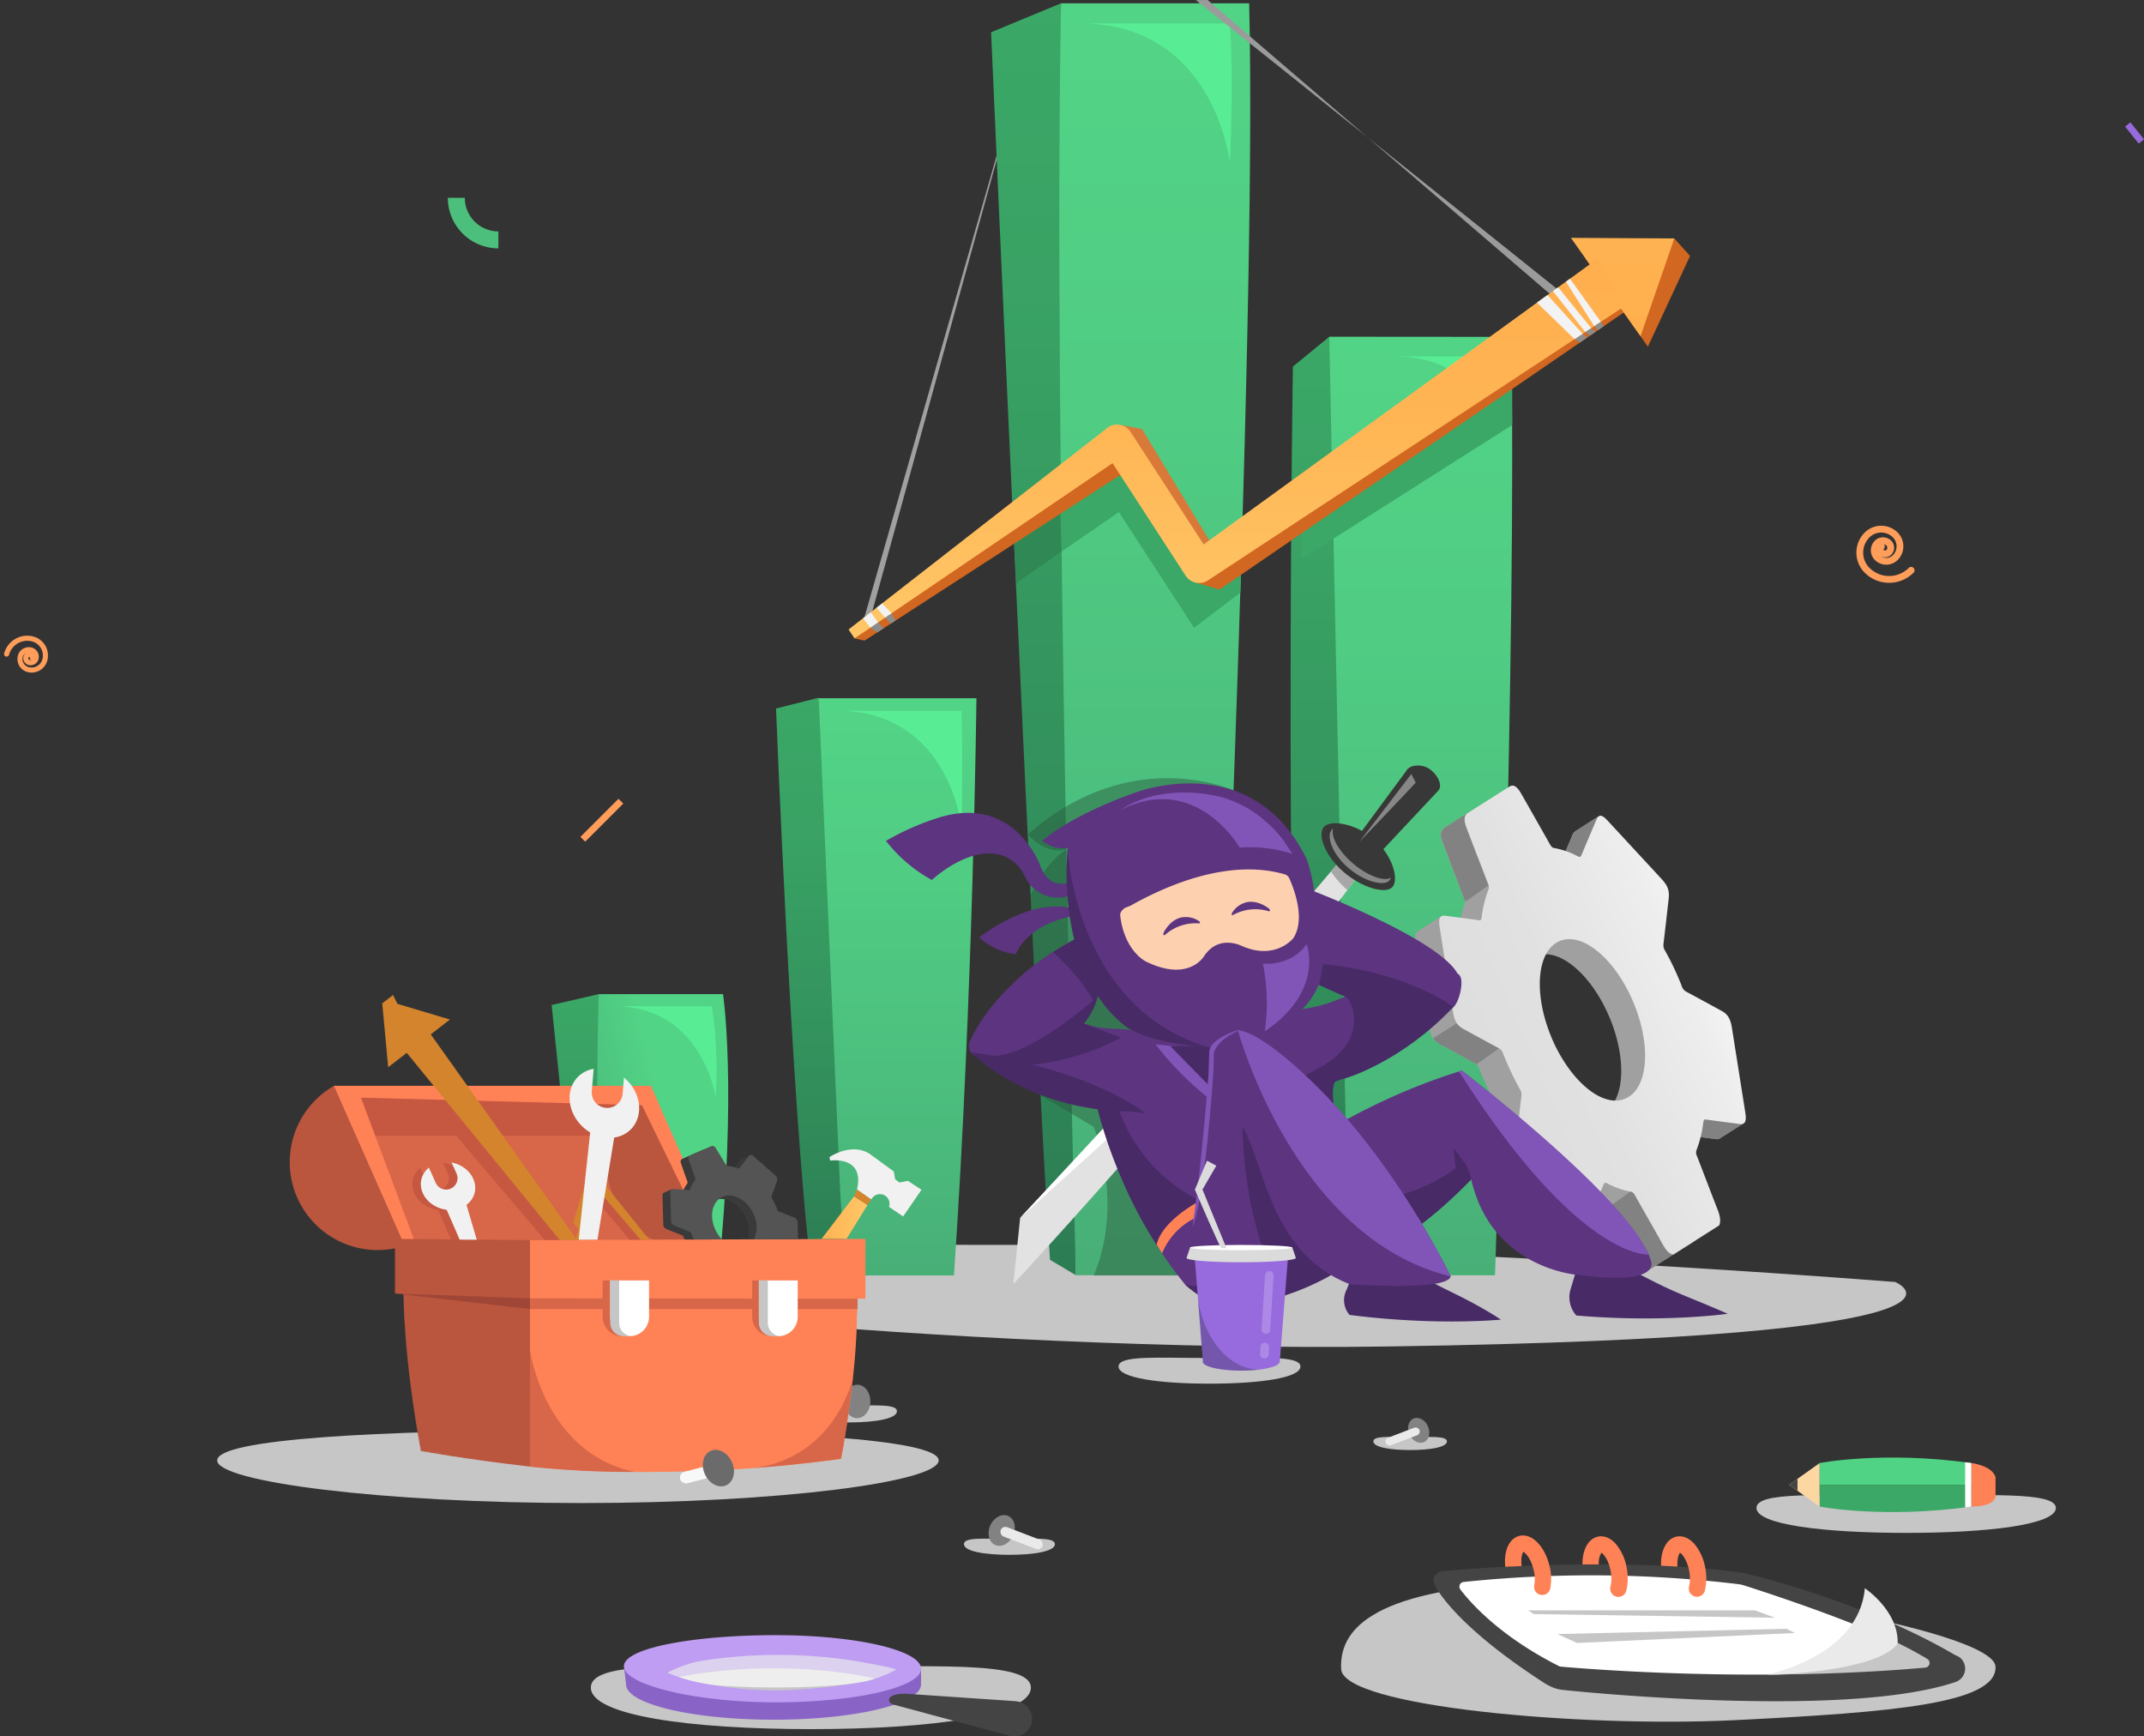 <?xml version="1.0" encoding="UTF-8"?>
<svg xmlns="http://www.w3.org/2000/svg" xmlns:xlink="http://www.w3.org/1999/xlink" width="631.804" height="511.632" viewBox="0 0 631.804 511.632">
  <rect x="0" y="0" width="631.804" height="511.632" fill="#333333" stroke="none"/>
  <defs>
    <linearGradient id="linear-gradient" x1="0.5" y1="1" x2="0.5" gradientUnits="objectBoundingBox">
      <stop offset="0" stop-color="#2c7c53"></stop>
      <stop offset="0.283" stop-color="#318c5a"></stop>
      <stop offset="0.71" stop-color="#38a063"></stop>
      <stop offset="1" stop-color="#3ba867"></stop>
    </linearGradient>
    <linearGradient id="linear-gradient-2" x1="0.5" y1="1" x2="0.5" gradientUnits="objectBoundingBox">
      <stop offset="0" stop-color="#48af77"></stop>
      <stop offset="0.193" stop-color="#4ab87b"></stop>
      <stop offset="0.674" stop-color="#50cc83"></stop>
      <stop offset="1" stop-color="#52d486"></stop>
    </linearGradient>
    <linearGradient id="linear-gradient-6" x1="-0.197" y1="0.81" x2="0.53" y2="0.471" gradientUnits="objectBoundingBox">
      <stop offset="0" stop-color="#48af77"></stop>
      <stop offset="1" stop-color="#52d486"></stop>
    </linearGradient>
    <linearGradient id="linear-gradient-7" x1="0.487" y1="1.012" x2="0.487" y2="-0.002" xlink:href="#linear-gradient-2"></linearGradient>
    <linearGradient id="linear-gradient-9" x1="0.151" y1="0.728" x2="0.85" y2="0.271" gradientUnits="objectBoundingBox">
      <stop offset="0" stop-color="#ddd"></stop>
      <stop offset="0.405" stop-color="#e1e1e1"></stop>
      <stop offset="0.834" stop-color="#ededed"></stop>
      <stop offset="1" stop-color="#f5f5f5"></stop>
    </linearGradient>
    <linearGradient id="linear-gradient-10" x1="0.5" y1="1.185" x2="0.5" y2="-3.256" gradientUnits="objectBoundingBox">
      <stop offset="0" stop-color="#ffae4d"></stop>
      <stop offset="0.42" stop-color="#ffb554"></stop>
      <stop offset="1" stop-color="#ffc768"></stop>
    </linearGradient>
    <linearGradient id="linear-gradient-11" y1="0" y2="1" xlink:href="#linear-gradient-10"></linearGradient>
    <clipPath id="clip-path">
      <path id="Path_750" data-name="Path 750" d="M1932.609,2639.383h16.1l22.533-9.966-7.895-19.164-34.525-7.883v16.364Z" transform="translate(-1928.819 -2602.37)" fill="none"></path>
    </clipPath>
    <linearGradient id="linear-gradient-12" x1="0" y1="0.5" x2="1" y2="0.5" xlink:href="#linear-gradient-10"></linearGradient>
    <clipPath id="clip-path-2">
      <path id="Path_755" data-name="Path 755" d="M1580.595,2528.494h17.114l-28.755-46.25-42.875-42.338-31.935,5.734,1.9,32.041,12.271,17.731,49.7,33.167Z" transform="translate(-1494.143 -2439.906)" fill="none"></path>
    </clipPath>
    <clipPath id="clip-path-3">
      <path id="Path_758" data-name="Path 758" d="M1798.1,2641.627l37.623-.141-4.67-28.679-30.016-7.462-10.186,13.528,3.863,19.549Z" transform="translate(-1790.853 -2605.344)" fill="none"></path>
    </clipPath>
  </defs>
  <g id="illustration" transform="translate(-1001.119 -331.484)">
    <path id="Path_1" data-name="Path 1" d="M1958.284,2876.583c0,2.206-6.305,3.31-14.08,3.31s-14.081-1.1-14.081-3.31,6.036-1.641,13.813-1.641S1958.284,2874.373,1958.284,2876.583Z" transform="translate(-692.848 -2129.297)" fill="#c6c6c6"></path>
    <path id="Path_1-2" data-name="Path 1" d="M2626.336,3363.9c.549,10.982-30.642,13.5-76.538,15.792s-115.738-4.034-116.287-15.034,7.882-23.115,53.789-25.406S2625.787,3352.9,2626.336,3363.9Z" transform="translate(-1037.174 -2541.382)" fill="#c6c6c6"></path>
    <path id="Path_1-3" data-name="Path 1" d="M2279.641,2833.022c0,3.37-12,5.054-26.8,5.054s-26.8-1.68-26.8-5.054,11.487-2.506,26.288-2.506S2279.641,2829.647,2279.641,2833.022Z" transform="translate(-895.3 -2098.9)" fill="#c6c6c6"></path>
    <path id="Path_1-4" data-name="Path 1" d="M2108.607,3000.824c0,2.1-6,3.149-13.4,3.149s-13.4-1.047-13.4-3.149,5.743-1.561,13.144-1.561S2108.607,2998.721,2108.607,3000.824Z" transform="translate(-796.625 -2214.362)" fill="#c6c6c6"></path>
    <path id="Path_1-5" data-name="Path 1" d="M2485.46,2905.628c0,1.7-4.855,2.548-10.841,2.548s-10.841-.847-10.841-2.548,4.647-1.263,10.636-1.263S2485.46,2903.927,2485.46,2905.628Z" transform="translate(-1057.948 -2149.439)" fill="#c6c6c6"></path>
    <path id="Path_1-6" data-name="Path 1" d="M2909.353,3261.613c0,4.9-19.755,7.351-44.115,7.351s-44.115-2.443-44.115-7.351,18.911-3.644,43.277-3.644S2909.353,3256.706,2909.353,3261.613Z" transform="translate(-1302.403 -2485.816)" fill="#c6c6c6"></path>
    <path id="Path_618" data-name="Path 618" d="M1988.871,1840.95l39.539-138.032-.259,2.224-36.967,134.116" transform="translate(-733.04 -1327.533)" fill="#a0a0a0"></path>
    <path id="Path_1-7" data-name="Path 1" d="M2007.255,2736.029s38.169,16.2-148.545,18.989c-129.033,1.928-286.844-15.146-286.844-23.125s84.907-6.777,191.974-6.777S2007.255,2736.029,2007.255,2736.029Z" transform="translate(-447.634 -2026.811)" fill="#c6c6c6"></path>
    <path id="Path_619" data-name="Path 619" d="M2132.107,1941.766l-7.625-4.557c-3.893-54.448-17.358-361.685-17.358-361.685l20.6-8.525" transform="translate(-813.943 -1234.535)" fill="url(#linear-gradient)"></path>
    <path id="Path_620" data-name="Path 620" d="M2226.713,1567h-55.437c-2.354,129.023,4.384,374.766,4.384,374.766h40.575S2229.227,1663.574,2226.713,1567Z" transform="translate(-857.488 -1234.535)" fill="url(#linear-gradient-2)"></path>
    <path id="Path_621" data-name="Path 621" d="M1992,2215.194h-46.825s.085,83.57,4.321,168.074c.027.532,4.229,2.006,4.229,2.006h31.649C1991.1,2301.291,1992,2215.194,1992,2215.194Z" transform="translate(-703.141 -1677.974)" fill="url(#linear-gradient-2)"></path>
    <path id="Path_622" data-name="Path 622" d="M1919.05,2214.719l-12.578,3.178s4.588,118.532,10.281,164.618l10.253,2.435-1.62-24.515Z" transform="translate(-676.668 -1677.649)" fill="url(#linear-gradient)"></path>
    <path id="Path_623" data-name="Path 623" d="M1713.14,2574.177l-2.153-82.9-13.88,3.189,7.933,76.724Z" transform="translate(-533.432 -1866.867)" fill="url(#linear-gradient)"></path>
    <path id="Path_624" data-name="Path 624" d="M1776.706,2491.278h-36.622s-1.917,59.133,2.153,82.9h33.051C1780.973,2519.03,1776.706,2491.278,1776.706,2491.278Z" transform="translate(-562.524 -1866.868)" fill="url(#linear-gradient-6)"></path>
    <path id="Path_625" data-name="Path 625" d="M2427.36,2154.5s-8.3-195.011-5.756-276.556l53.528.039c1.983,81.58-4.7,276.5-4.7,276.5Z" transform="translate(-1028.756 -1447.243)" fill="url(#linear-gradient-7)"></path>
    <path id="Path_626" data-name="Path 626" d="M2397.95,1877.947l-10.717,8.789s-2.441,150.684,1.9,263.288l14.576,4.479Z" transform="translate(-1005.112 -1447.243)" fill="url(#linear-gradient)"></path>
    <path id="Path_627" data-name="Path 627" d="M2174.265,2454.789l-15.052,19.424,22.82,8.135,7.141-3.464-4.892-10.316Z" transform="translate(-849.579 -1841.913)" fill="#2c543c" opacity="0.67"></path>
    <path id="Path_628" data-name="Path 628" d="M2154.875,2355.667s-6.236,3.174-10.9,13.786l1.272,26,16.93-6.346Z" transform="translate(-839.158 -1774.097)" fill="#2c543c" opacity="0.43"></path>
    <path id="Path_629" data-name="Path 629" d="M2170.215,2587.911l-.476-.728-1.175-1.8-.052,1.618-17.343-2.545,16.311,9.668s9.138,22.444,0,43.807h26.273Z" transform="translate(-844.075 -1930.62)" fill="#2c543c" opacity="0.43"></path>
    <path id="Path_630" data-name="Path 630" d="M2203.721,2294.1s-30.831-15.479-62.48,12.3c0,0,5.551,6.52,11.761,4.2Z" transform="translate(-837.28 -1729.035)" fill="#2c543c" opacity="0.43"></path>
    <path id="Path_631" data-name="Path 631" d="M2197.325,1585.791h40.063s1.23,15.111,0,41.117c0,0-4.195-40.128-42.7-41.117Z" transform="translate(-873.849 -1247.392)" fill="#58ed95"></path>
    <path id="Path_632" data-name="Path 632" d="M2488.929,1896.3h26.065s.8,2.273,0,22.351c0,0-2.729-21.587-27.779-22.351Z" transform="translate(-1073.981 -1459.824)" fill="#58ed95"></path>
    <path id="Path_633" data-name="Path 633" d="M1969.32,2226.9h33.308s.455,13.492,0,34.184c0,0-3.487-33.362-35.5-34.184Z" transform="translate(-718.165 -1685.999)" fill="#58ed95"></path>
    <path id="Path_634" data-name="Path 634" d="M1760.329,2502.614h26.065a127.072,127.072,0,0,1,1.141,26.751s-3.87-26.106-28.92-26.751Z" transform="translate(-575.511 -1874.632)" fill="#58ed95"></path>
    <path id="Path_635" data-name="Path 635" d="M2458.692,1934.8l-52.657,33.466-9.417,5.96-.064-10.754L2458.692,1923Z" transform="translate(-1011.95 -1478.09)" fill="#3ba867"></path>
    <path id="Path_636" data-name="Path 636" d="M2196.8,2000.143l-24.817,17.065-.429-11.766,21.685-16.465Z" transform="translate(-858.021 -1523.228)" fill="#3ba867"></path>
    <path id="Path_637" data-name="Path 637" d="M2223.6,2024.591l23.013,35.431,13.642-10.356.252-7.147-9.54,2.33-21.5-26.149Z" transform="translate(-893.63 -1543.562)" fill="#3ba867"></path>
    <path id="Path_638" data-name="Path 638" d="M2407.885,1651.666l-109.757-87.743,3.481-.031,103.819,89.163,2.458-1.389" transform="translate(-944.605 -1232.408)" fill="#9b9b9b"></path>
    <path id="Path_639" data-name="Path 639" d="M2231.7,2361.49c-38,52.741-103.874,123.509-103.874,123.509l2.007-19.509s47.366-49.725,96.851-108.248" transform="translate(-828.095 -1775.16)" fill="#e2e2e2"></path>
    <path id="Path_640" data-name="Path 640" d="M2599.532,2405.859l-6.847-.966q-1.792-11.376-3.594-22.755c-.42-2.647-1.23-3.983-3-4.949-3.5-1.915-7-3.831-10.5-5.7a2.725,2.725,0,0,1-1.287-1.658,80.936,80.936,0,0,0-4.888-10.352,3.016,3.016,0,0,1-.489-2.035c.527-4.386,1.02-8.8,1.521-13.213.287-2.524-.2-3.9-2.135-5.985q-6.9-7.465-13.8-14.926l0,0,2.365-7.97-6.82,4.389h0a2.421,2.421,0,0,0-.992,1.354c-1.426,3.362-2.862,6.71-4.266,10.1-.233.563-.5.768-1.113.444a23.148,23.148,0,0,0-6.961-2.442c-.524-.088-.874-.421-1.318-1.213q-4.181-7.45-8.418-14.842c-1.208-2.116-2.295-2.778-3.406-2.079q-6.175,3.889-12.33,7.822c-1.12.715-1.224,2.091-.332,4.429q3.125,8.184,6.29,16.355a2.222,2.222,0,0,1,.159,1.724,34.329,34.329,0,0,0-2.034,8.3c-.083.671-.323.84-.812.77q-1.761-.251-3.518-.483l-.807-4.972-6.689,4.275a1.007,1.007,0,0,0-.147.094l-.032.021h0c-.541.439-.623,1.446-.341,3.233q1.946,12.355,3.9,24.714c.447,2.829,1.219,4.119,3.09,5.142,3.5,1.916,7,3.832,10.5,5.708a2.431,2.431,0,0,1,1.153,1.465,86.072,86.072,0,0,0,5,10.606,2.845,2.845,0,0,1,.44,1.916c-.517,4.355-1,8.738-1.5,13.113-.3,2.667.164,3.966,2.214,6.184q7.8,8.435,15.6,16.867c1.942,2.1,2.74,2.138,3.568.188,1.426-3.361,2.862-6.708,4.266-10.1.234-.564.5-.76,1.115-.437a23.159,23.159,0,0,0,6.961,2.44c.527.088.875.43,1.317,1.219,2.718,4.848,5.485,9.646,8.2,14.5.945,1.69,1.9,2.676,3.029,2.8l13.521-8.578c.487-1.19.294-2.644-.429-4.485-2.083-5.308-4.088-10.643-6.154-15.957a2.149,2.149,0,0,1-.138-1.7,34.713,34.713,0,0,0,2.025-8.314c.077-.622.293-.807.75-.743,3.3.464,6.585.883,9.875,1.311a1.623,1.623,0,0,0,1.474-.335v.006Zm-40.9-3.313c-6.413,3.915-16.072-3.367-21.927-15.791-6.033-13.146-5.388-26,.717-29.67,6.548-3.942,16.276,3.721,21.913,15.88C2565.207,2385.643,2564.849,2398.748,2558.628,2402.546Z" transform="translate(-1084.655 -1743.384)" fill="#a0a0a0"></path>
    <path id="Path_641" data-name="Path 641" d="M2534.7,2322.3l-6.709,4.307s-1.888.94-.865,3.705l6.9,18.144,6.818-4.812Z" transform="translate(-1101.082 -1751.274)" fill="#828282"></path>
    <path id="Path_642" data-name="Path 642" d="M2538.934,2525.878l-10.826-5.867a5.5,5.5,0,0,1-1.593-1.483l-7,4.367a6.84,6.84,0,0,0,3.119,2.355l9.735,5.332Z" transform="translate(-1096.079 -1885.521)" fill="#828282"></path>
    <path id="Path_643" data-name="Path 643" d="M2637.688,2343.47l10-7.533-2.537-2.744,0,0,2.365-7.969-6.819,4.389h0a2.422,2.422,0,0,0-.993,1.354c-1.426,3.362-2.862,6.71-4.266,10.1a1.427,1.427,0,0,1-.252.428Z" transform="translate(-1175.216 -1753.274)" fill="#828282"></path>
    <path id="Path_644" data-name="Path 644" d="M2746.763,2602.386l-18.408,3.092,6.528,5.3c.07-.444.136-.892.192-1.35.077-.622.293-.807.751-.743,3.3.463,6.585.883,9.875,1.311a1.622,1.622,0,0,0,1.473-.335v.006l6.754-4.3-6.847-.966Q2746.923,2603.4,2746.763,2602.386Z" transform="translate(-1238.957 -1942.893)" fill="#828282"></path>
    <path id="Path_645" data-name="Path 645" d="M2699.11,2670.386l-4.146-7.275L2683,2671.659a2.642,2.642,0,0,1,.886,1.063c2.719,4.848,5.486,9.646,8.2,14.5.945,1.69,1.9,2.676,3.029,2.8l12.467-7.91Z" transform="translate(-1207.926 -1984.436)" fill="#828282"></path>
    <g id="Group_17" data-name="Group 17" transform="translate(1425.214 562.956)">
      <path id="Path_646" data-name="Path 646" d="M2607.648,2426.271l-13.521,8.578c-1.125-.123-2.084-1.11-3.029-2.8-2.714-4.853-5.48-9.651-8.2-14.5-.442-.789-.791-1.131-1.318-1.219a23.133,23.133,0,0,1-6.961-2.44c-.612-.323-.882-.127-1.115.437-1.4,3.39-2.84,6.738-4.266,10.1-.827,1.95-1.625,1.911-3.567-.187q-7.8-8.431-15.6-16.867c-2.05-2.218-2.517-3.517-2.214-6.184.494-4.375.98-8.757,1.5-13.113a2.848,2.848,0,0,0-.439-1.916,86.139,86.139,0,0,1-5-10.606,2.428,2.428,0,0,0-1.153-1.465c-3.5-1.876-7-3.792-10.5-5.708-1.87-1.023-2.643-2.314-3.09-5.142q-1.954-12.358-3.9-24.714c-.442-2.807.006-3.694,1.737-3.469,3.263.425,6.522.835,9.8,1.3.489.07.728-.1.811-.77a34.323,34.323,0,0,1,2.034-8.3,2.222,2.222,0,0,0-.159-1.723q-3.171-8.169-6.29-16.355c-.893-2.339-.788-3.714.332-4.429q6.156-3.932,12.331-7.822c1.11-.7,2.2-.037,3.405,2.079q4.227,7.4,8.418,14.842c.445.792.794,1.126,1.319,1.213a23.145,23.145,0,0,1,6.961,2.442c.615.324.88.118,1.112-.444,1.4-3.389,2.84-6.738,4.266-10.1.827-1.95,1.621-1.909,3.568.2q7.841,8.474,15.68,16.954c1.931,2.089,2.422,3.461,2.136,5.985-.5,4.41-.994,8.827-1.521,13.213a3.015,3.015,0,0,0,.488,2.035,80.9,80.9,0,0,1,4.888,10.352,2.724,2.724,0,0,0,1.287,1.659c3.5,1.869,7,3.785,10.5,5.7,1.766.966,2.577,2.3,3,4.949q1.98,12.49,3.944,24.974c.424,2.7-.041,3.595-1.731,3.375-3.289-.428-6.577-.847-9.875-1.31-.458-.065-.673.121-.75.743a34.728,34.728,0,0,1-2.025,8.313,2.15,2.15,0,0,0,.137,1.7c2.066,5.315,4.071,10.649,6.154,15.958C2607.942,2423.628,2608.135,2425.081,2607.648,2426.271Zm-48.673-53.626c5.855,12.424,15.513,19.706,21.927,15.791,6.221-3.8,6.58-16.9.7-29.58-5.637-12.159-15.365-19.822-21.913-15.88C2553.587,2346.65,2552.942,2359.5,2558.975,2372.645Z" transform="translate(-2525.109 -2296.687)" fill="url(#linear-gradient-9)"></path>
    </g>
    <path id="Path_647" data-name="Path 647" d="M2429.06,2377.792a26.99,26.99,0,0,1-4.834-5.474l1.8-2.1,5.2,4.652Z" transform="translate(-1030.891 -1784.054)" fill="#a8a7a7"></path>
    <path id="Path_648" data-name="Path 648" d="M2416.106,2332.943c-1.9,2.167.1,8.275,5.677,13.162s12.632,6.7,14.531,4.538.212-9.1-5.368-13.989S2418,2330.778,2416.106,2332.943Z" transform="translate(-1024.856 -1757.81)" fill="#383838"></path>
    <path id="Path_649" data-name="Path 649" d="M2429.635,2347c-4.127-3.614-6.306-7.744-5.6-10a1.964,1.964,0,0,0-.42.353c-1.6,1.822.082,6.962,4.777,11.074s10.629,5.64,12.225,3.818a2.31,2.31,0,0,0,.44-.812C2439.022,2352.676,2433.989,2350.811,2429.635,2347Z" transform="translate(-1030.07 -1761.329)" fill="#878787"></path>
    <path id="Path_650" data-name="Path 650" d="M2467.81,2279.369c-2.352-1.936-5.858-1.577-7-.193a1.694,1.694,0,0,0-.2.318l-15.751,21.339,6.442,4.487,18.451-19.671-.011-.007a1.932,1.932,0,0,0,.264-.261C2471.144,2284,2470.161,2281.305,2467.81,2279.369Z" transform="translate(-1045.003 -1720.982)" fill="#383838"></path>
    <path id="Path_651" data-name="Path 651" d="M2465.953,2285.95l-15.354,20.028s12.878-13.394,16.642-17.489" transform="translate(-1048.932 -1726.402)" fill="#878787"></path>
    <path id="Path_652" data-name="Path 652" d="M2134.179,2642.319l29.483-26.639-5.02.365Z" transform="translate(-832.453 -1951.986)" fill="#fff"></path>
    <path id="Path_653" data-name="Path 653" d="M2142.526,2054.048l-13.335,9.328-.688-12.041,13.656-8.516Z" transform="translate(-828.571 -1560.065)" fill="#308954"></path>
    <g id="Warstwa_5" data-name="Warstwa 5" transform="translate(1065.115 401.567)">
      <rect id="Rectangle_7" data-name="Rectangle 7" width="10.818" height="3.097" rx="1.549" transform="translate(189.489 344.489) rotate(165.488)" fill="#e8e8e8"></rect>
      <ellipse id="Ellipse_4" data-name="Ellipse 4" cx="4.928" cy="3.867" rx="4.928" ry="3.867" transform="translate(184.639 347.695) rotate(-88.755)" fill="#828282"></ellipse>
      <path id="Path_654" data-name="Path 654" d="M2053.681,1978.806l-73.754,56.527,2.947.633,75.949-49.2-1.67-8.7A4.735,4.735,0,0,0,2053.681,1978.806Z" transform="translate(-1792.096 -1917.289)" fill="#d16720"></path>
      <path id="Path_655" data-name="Path 655" d="M2227.885,1960.353l6.4,1.216,20.223,33.424-1.939,2.21Z" transform="translate(-1961.754 -1905.242)" fill="#d87939"></path>
      <path id="Path_656" data-name="Path 656" d="M2688.231,1786.377l-2.612,6.067-23.553-.133,18.377,25.957,12.422-26.724Z" transform="translate(-2258.83 -1786.204)" fill="#d16720"></path>
      <path id="Path_657" data-name="Path 657" d="M2298.242,1918.123l6.949,2.015h0l119.932-82.179-5.068-7.284-120.485,81.83-.146-.389-1.3,5.983Z" transform="translate(-2009.815 -1816.514)" fill="#d16720"></path>
      <path id="Path_658" data-name="Path 658" d="M2668.936,1814.813l9.955-28.809-30.475-.172Z" transform="translate(-2249.49 -1785.831)" fill="url(#linear-gradient-10)"></path>
      <g id="Group_18" data-name="Group 18" transform="translate(186.054 6.127)">
        <path id="Path_659" data-name="Path 659" d="M1976.076,1917.127l-1.778-2.618,76.479-59.569a4.737,4.737,0,0,1,6.633,1.339l21.536,33.157,116.1-84.2,8.508,13.646-123.284,81.111a4.736,4.736,0,0,1-6.633-1.339l-21.536-33.157Z" transform="translate(-1974.298 -1805.233)" fill="url(#linear-gradient-11)"></path>
      </g>
      <path id="Path_660" data-name="Path 660" d="M2654.216,1875.371l-2.382,1.567,1.573,1.01,2.139-1.466Z" transform="translate(-2251.829 -1847.096)" fill="#8c8c8b"></path>
      <path id="Path_661" data-name="Path 661" d="M2619.8,1839.176l-3.117,2.229,11.1,10.767,2.381-1.567" transform="translate(-2227.778 -1822.331)" fill="#f3f3f3"></path>
      <path id="Path_662" data-name="Path 662" d="M2631.591,1833.073l9.559,12.067,1.744-1.147-9.743-12.051Z" transform="translate(-2237.979 -1817.381)" fill="#f3f3f3"></path>
      <path id="Path_663" data-name="Path 663" d="M2661.861,1871.25l1.372,1.062,1.666-1.141-1.294-1.068Z" transform="translate(-2258.69 -1843.492)" fill="#8c8c8b"></path>
      <path id="Path_664" data-name="Path 664" d="M2643.749,1824.828l8.349,13.122,1.958-1.289-9.113-12.7Z" transform="translate(-2246.297 -1811.921)" fill="#f3f3f3"></path>
      <path id="Path_665" data-name="Path 665" d="M2670.188,1865.465l1.077,1.2,1.73-1.2-.849-1.284Z" transform="translate(-2264.387 -1839.437)" fill="#8c8c8b"></path>
      <path id="Path_666" data-name="Path 666" d="M1987.935,2136.849l2.129,2.808,2.31-1.569-2.178-3Z" transform="translate(-1797.575 -2024.765)" fill="#f3f3f3"></path>
      <path id="Path_667" data-name="Path 667" d="M1994.679,2146.159l2.084,1.339,1.836-1.189-1.61-1.718Z" transform="translate(-1802.19 -2031.267)" fill="#8c8c8b"></path>
      <path id="Path_668" data-name="Path 668" d="M2000.427,2128.122l2.568,2.9,1.869-1.269-2.77-2.933Z" transform="translate(-1806.123 -2019.111)" fill="#f3f3f3"></path>
      <path id="Path_669" data-name="Path 669" d="M2008.56,2137.381l1.592,1.795,1.443-.935-1.167-2.128Z" transform="translate(-1811.687 -2025.466)" fill="#8c8c8b"></path>
      <path id="Path_1-8" data-name="Path 1" d="M1597.715,2906.912c0,6.31-46.6,12.56-105.3,12.56s-107.3-6.241-107.3-12.56,47.59-8.912,106.3-8.912S1597.715,2900.593,1597.715,2906.912Z" transform="translate(-1385.107 -2546.686)" fill="#c6c6c6"></path>
      <path id="Path_670" data-name="Path 670" d="M1586.927,2577.3l-92.784-.5,8.773,30.488,12.073,16.635h92.772Z" transform="translate(-1459.712 -2326.939)" fill="#d86648"></path>
      <path id="Path_671" data-name="Path 671" d="M1769.854,2780.79l-4.868,44.111-91.651.962-1.708-47.025Z" transform="translate(-1581.15 -2465.153)" fill="#ff8257"></path>
      <path id="Path_672" data-name="Path 672" d="M1596,2769.476v48.546l-32.163-3.265-5.235-47.379Z" transform="translate(-1503.818 -2457.311)" fill="#ba553e"></path>
      <path id="Path_673" data-name="Path 673" d="M1551.037,2770.49l39.788.982v3.606Z" transform="translate(-1498.64 -2459.441)" fill="#a04637"></path>
      <rect id="Rectangle_8" data-name="Rectangle 8" width="96.519" height="3.903" transform="translate(92.185 311.734)" fill="#d86648"></rect>
      <path id="Path_674" data-name="Path 674" d="M1486.717,2623.92a25.9,25.9,0,0,1-20.846-47.122Z" transform="translate(-1431.439 -2326.939)" fill="#ba553e"></path>
      <path id="Path_675" data-name="Path 675" d="M1602.892,2598.726h-85.449l-4.8-11.345h85.62" transform="translate(-1472.368 -2334.187)" fill="#c65842"></path>
      <path id="Path_676" data-name="Path 676" d="M1782.314,2624.993a25.913,25.913,0,0,1-33.895-24.634c0-9.626,4.425-17.53,12.22-21.993Z" transform="translate(-1633.693 -2328.012)" fill="#ba553e"></path>
      <path id="Path_677" data-name="Path 677" d="M1778.089,2576.8l19.947,45.088h-3.361l-21.963-45.088Z" transform="translate(-1650.315 -2326.94)" fill="#ff8257"></path>
      <path id="Path_678" data-name="Path 678" d="M1677.036,2719.951l98.85-.369v17.612l-98.85-.1Z" transform="translate(-1584.852 -2424.628)" fill="#ff8257"></path>
      <path id="Path_679" data-name="Path 679" d="M1551.037,2719.582l39.788.369V2737.1l-39.788-1.438Z" transform="translate(-1498.64 -2424.628)" fill="#ba553e"></path>
      <path id="Rectangle_9" data-name="Rectangle 9" d="M0,0H11.436a0,0,0,0,1,0,0V10.7A5.718,5.718,0,0,1,5.718,16.42h0A5.718,5.718,0,0,1,0,10.7V0A0,0,0,0,1,0,0Z" transform="translate(113.58 307.197)" fill="#d86648"></path>
      <path id="Rectangle_10" data-name="Rectangle 10" d="M0,0H11.436a0,0,0,0,1,0,0V10.7A5.718,5.718,0,0,1,5.718,16.42h0A5.718,5.718,0,0,1,0,10.7V0A0,0,0,0,1,0,0Z" transform="translate(157.654 307.197)" fill="#d86648"></path>
      <path id="Rectangle_11" data-name="Rectangle 11" d="M0,0H11.436a0,0,0,0,1,0,0V10.7A5.718,5.718,0,0,1,5.718,16.42h0A5.718,5.718,0,0,1,0,10.7V0A0,0,0,0,1,0,0Z" transform="translate(159.641 307.197)" fill="#fff"></path>
      <path id="Path_680" data-name="Path 680" d="M1893.291,2770.781v-12.492h-2.636v12.492a3.928,3.928,0,0,0,3.928,3.928h2.636A3.928,3.928,0,0,1,1893.291,2770.781Z" transform="translate(-1731.014 -2451.093)" fill="#c6c6c6"></path>
      <path id="Rectangle_12" data-name="Rectangle 12" d="M0,0H11.436a0,0,0,0,1,0,0V10.7A5.718,5.718,0,0,1,5.718,16.42h0A5.718,5.718,0,0,1,0,10.7V0A0,0,0,0,1,0,0Z" transform="translate(115.833 307.197)" fill="#fff"></path>
      <path id="Path_681" data-name="Path 681" d="M1754.56,2770.781v-12.492h-2.636v12.492a3.929,3.929,0,0,0,3.928,3.928h2.636A3.928,3.928,0,0,1,1754.56,2770.781Z" transform="translate(-1636.091 -2451.093)" fill="#c6c6c6"></path>
      <path id="Path_682" data-name="Path 682" d="M1577.127,2648.564c-.3-.087-.6-.155-.892-.211l1.448,3.243a3.362,3.362,0,1,1-6.14,2.741l-2-4.475a6.234,6.234,0,0,0-2.138,3.135c-1.077,3.7,1.529,7.709,5.822,8.958s8.644-.735,9.721-4.433S1581.419,2649.813,1577.127,2648.564Z" transform="translate(-1509.674 -2375.9)" fill="#c65842"></path>
      <path id="Path_683" data-name="Path 683" d="M1590.591,2687.967l4.038,9.26,5.047.047-3.152-10.679Z" transform="translate(-1525.703 -2402.062)" fill="#c65842"></path>
      <path id="Path_684" data-name="Path 684" d="M1494.143,2576.8h93.343l2.587,5.848-93.133-2.506Z" transform="translate(-1459.712 -2326.949)" fill="#ff8257"></path>
      <path id="Path_685" data-name="Path 685" d="M1494.143,2576.8l19.947,45.088h3.567l-16.879-45.088Z" transform="translate(-1459.712 -2326.94)" fill="#ff8257"></path>
      <path id="Path_686" data-name="Path 686" d="M1559.064,2771.541s-.145,17.583,5.09,46.064l-3.659-44.1Z" transform="translate(-1504.132 -2460.16)" fill="#ba553e"></path>
      <path id="Path_687" data-name="Path 687" d="M1971.956,2786.126s.555,15.28-4.68,43.761l3.249-41.8Z" transform="translate(-1783.44 -2470.139)" fill="#ff8257"></path>
      <path id="Path_688" data-name="Path 688" d="M1575.183,2917.416s12.269,2.3,32.163,4.605v-1.789Z" transform="translate(-1515.161 -2559.97)" fill="#ba553e"></path>
      <path id="Path_689" data-name="Path 689" d="M1677.036,2925.385s40.773,4.813,91.651-2.3h0l-91.651-.75Z" transform="translate(-1584.851 -2563.335)" fill="#ff8257"></path>
      <path id="Path_690" data-name="Path 690" d="M1707.249,2858.988a277.94,277.94,0,0,1-30.213-1.568V2823s3.978,30.307,30.9,35.995Z" transform="translate(-1584.851 -2495.369)" fill="#d86648"></path>
      <path id="Path_691" data-name="Path 691" d="M1886.22,2876.1c13.416-1.037,25.223-2.7,25.223-2.7,1.572-7.368,3.5-23.678,3.5-23.678s-5.2,23.319-29.272,26.419Z" transform="translate(-1727.607 -2513.656)" fill="#d86648"></path>
      <path id="Path_692" data-name="Path 692" d="M1607.7,2622.839l26.245,30.906h5.052l-25.049-30.906Z" transform="translate(-1537.408 -2358.44)" fill="#c65842"></path>
      <path id="Path_693" data-name="Path 693" d="M1738.153,2674.33l10.067,11.916h4.038l-12.009-15.763Z" transform="translate(-1626.668 -2391.039)" fill="#c65842"></path>
      <path id="Path_694" data-name="Path 694" d="M1585.147,2648.564c-.3-.087-.6-.155-.892-.211l1.447,3.243a3.362,3.362,0,1,1-6.14,2.741l-2-4.475a6.233,6.233,0,0,0-2.138,3.135c-1.077,3.7,1.53,7.709,5.822,8.958s8.644-.735,9.721-4.433S1589.439,2649.813,1585.147,2648.564Z" transform="translate(-1515.162 -2375.9)" fill="#f1f1f1"></path>
      <path id="Path_695" data-name="Path 695" d="M1598.611,2687.967l4.038,9.26,5.047.047-3.152-10.679Z" transform="translate(-1531.191 -2402.062)" fill="#f1f1f1"></path>
    </g>
    <path id="Path_696" data-name="Path 696" d="M2675.239,3350.2a4.287,4.287,0,0,0-1.4-.882l-.261-.1c-24-14.074-52.444-21.746-60.357-23.712q-.98-.275-1.977-.477l-.162-.037.012.005q-1.3-.256-2.613-.388h.01c-38.6-4.757-86.237-.124-86.237-.124h.047a2.74,2.74,0,0,0-2.22,3.877c.007.018,4.748,11.364,33.157,29.56l-.214-.191a11.4,11.4,0,0,0,4.937,1.732h-.017s82.259,8.838,115.512-2.282h-.006A4.185,4.185,0,0,0,2675.239,3350.2Z" transform="translate(-1096.252 -2530.042)" fill="#444"></path>
    <path id="Path_697" data-name="Path 697" d="M2679.517,3357.153a74.53,74.53,0,0,0-13.63-7.686c-14.621-6.155-32.539-12.006-37.93-13.731a10.969,10.969,0,0,0-2.345-.473h.017a362.428,362.428,0,0,0-80.485-.588h.03a1.38,1.38,0,0,0-.987,2.209c3.248,4.264,11.905,13.907,29.059,22.584a1.383,1.383,0,0,0,.5.144c2.853.263,28.564,2.545,61.558,2.344,14.345-.088,28.856-1.669,44.673-3.065C2681.288,3358.775,2680.62,3357.872,2679.517,3357.153Z" transform="translate(-1112.723 -2537.067)" fill="#fff"></path>
    <path id="Path_698" data-name="Path 698" d="M2135.633,2444.31c-7.35-.635-11.256-.059-16.419-2.5a24.465,24.465,0,0,0,6.7-12.393l-4.407-13.54c-6.466,2.044-27.2,14.746-34.763,31.732a3.435,3.435,0,0,0,1.633,4.458c6.352,3.154,22.354,10.829,35.905,15.1,0,0,5.946,26.648,24.237,50.054l1.615,2.037.106.084c4.767,4.288,9.288,4.739,9.288,4.739,8.131,2.191,21.271-2.861,21.271-2.861,2.127-.805,7.182-1.642,12.283-4.747l.787-50.481c-.787-5.581.5-6.5.5-6.5,10.322-6.264,20.043-11.191,26.979-15.666,3.342-2.156,5.776-4.877,7.813-6.322,1.785-1.267,3.421-8.265,1.647-9.547-13.5-9.76-45.242-25.382-49.595-19.559l1.628,15.647c7.111,8.662,15.53,9.66,15.53,9.66-2.422,1.616-8.53,3.738-13.395,4.349Z" transform="translate(-799.787 -1809.293)" fill="#5c347f"></path>
    <path id="Path_699" data-name="Path 699" d="M2222.619,2635.843c-11.629-18.315-16.365-38.6-16.365-38.6l6.3.5a47.741,47.741,0,0,0,23.314,26.579l-.541,2.456-11.118,11.667-1.592-2.6" transform="translate(-881.762 -1939.37)" fill="#472a66"></path>
    <path id="Path_700" data-name="Path 700" d="M2461.526,2758.289c4.155,2.6,11.608,5.348,21.169,11.566,0,0-18.893,1.917-44.6-1.378a6.641,6.641,0,0,1-.864-7.441l.973-2.432Z" transform="translate(-1039.281 -2049.554)" fill="#472a66"></path>
    <path id="Path_701" data-name="Path 701" d="M2666.172,2750.625c12.54,6.605,12.54,5.939,27.185,12.267,0,0-18.794,2.716-44.613.514a8.11,8.11,0,0,1-1.7-7.741l1.512-5.04Z" transform="translate(-1183.099 -2044.31)" fill="#472a66"></path>
    <path id="Path_702" data-name="Path 702" d="M2457.913,2608.258a133.615,133.615,0,0,0,15.21-13.623c6.06,26.6,31.651,28.178,31.651,28.178l.322.043c24.4,3.226,21-4.185,21-4.185-5.135-17.161-55.753-56.084-55.753-56.084a184.322,184.322,0,0,0-35.033,15.031Z" transform="translate(-1038.458 -1915.657)" fill="#5c347f"></path>
    <path id="Path_703" data-name="Path 703" d="M2456.392,2660.173c10.4-1.816,19.955-4.6,28.716-11.9,1.029-.857,2.443,4.931,2.443,4.931s-11.043,11.583-19.219,16.144Z" transform="translate(-1052.893 -1974.224)" fill="#472a66"></path>
    <path id="Path_34" data-name="Path 34" d="M2123.689,2410.21s-10.558-4.261-27.706,8.4a19.175,19.175,0,0,0,10.765,4.974s3.188-8.888,17.528-11.367Z" transform="translate(-806.321 -1810.944)" fill="#5c347f"></path>
    <path id="Path_35" data-name="Path 35" d="M2009.056,2330.439a76.311,76.311,0,0,1,16.1-7.019c22.24-6.475,29.468,14.619,29.468,14.619,2.769,6.941,7.992,4.753,8.293,4.621l1.471,3.377a10.619,10.619,0,0,1-14.24-4.77q-.124-.249-.235-.5a11.641,11.641,0,0,0-5.7-5.684c-9.979-4.139-21.633,6.875-21.633,6.875A43.516,43.516,0,0,1,2009.056,2330.439Z" transform="translate(-746.847 -1751.192)" fill="#5c347f"></path>
    <path id="Path_704" data-name="Path 704" d="M2309.634,2553.355c6.758,11.723,8.016,37.081,31.61,46.363,0,0,28.657,2.213,29.766-2.283,0,0-16.644-35.086-42.812-59.205,0,0-13.157-12.806-19.94-13.36,0,0-8.6,2.523-8.422,6.719l-.2,6.318s-1.913,25.987-4.725,45.045" transform="translate(-942.408 -1889.85)" fill="#5c347f"></path>
    <path id="Path_705" data-name="Path 705" d="M2263.18,2700.97a20.2,20.2,0,0,1,9.412-10.258l.6-4.563s-10.138,5.519-11.6,12.285Z" transform="translate(-919.619 -2000.199)" fill="#ff8257"></path>
    <path id="Path_706" data-name="Path 706" d="M2367.858,2658.767c-18.344-10.786-19.924-32.956-26.114-43.692,0,0,0,30.775,12.627,49.625a68.325,68.325,0,0,0,13.389-5.948Z" transform="translate(-974.458 -1951.568)" fill="#472a66"></path>
    <path id="Path_707" data-name="Path 707" d="M2544.439,2562.587s47.521,36.281,55.046,54.2c0,0-20.411,1.93-55.881-53.963Z" transform="translate(-1112.555 -1915.658)" fill="#8055b7"></path>
    <path id="Path_708" data-name="Path 708" d="M2139.667,2563.523c-18.981-13.91-51.417-17.929-51.417-17.929s16.589,17.19,46.772,17.4" transform="translate(-801.028 -1904.038)" fill="#472a66"></path>
    <path id="Path_709" data-name="Path 709" d="M2276.417,2549.3a56.026,56.026,0,0,1-10.327-10.63l-5.591-.615a91.509,91.509,0,0,0,15.28,15.58Z" transform="translate(-918.876 -1898.878)" fill="#8055b7"></path>
    <path id="Path_710" data-name="Path 710" d="M2274.471,2539.706l11.506,11.706.273-11.389-2.861-.453Z" transform="translate(-928.435 -1899.917)" fill="#472a66"></path>
    <path id="Path_711" data-name="Path 711" d="M2411.028,2568.276l-1.891.722s-1.246.875-.445,7.09l-7.81-7.586-.549-1.324Z" transform="translate(-1014.544 -1918.806)" fill="#472a66"></path>
    <path id="Path_712" data-name="Path 712" d="M2178.652,2455.643l-7.318-15.737-6.575,3.836s7.964,6.746,12.24,14.865Z" transform="translate(-853.376 -1831.732)" fill="#472a66"></path>
    <path id="Path_713" data-name="Path 713" d="M2318.111,2750.652c-13.493,4.722-19.535,2.884-19.535,2.884-5.072-.762-10.455-5.909-10.455-5.909a30.66,30.66,0,0,0,26.767-6.728Z" transform="translate(-937.772 -2037.656)" fill="#472a66"></path>
    <path id="Path_714" data-name="Path 714" d="M2400.333,2521.469s6.28,2.187,11.47.939c0,0,17.059-4.728,33.025-22.035-13.1,12.037-28.668,16.146-39.535,18.373Q2402.875,2520.068,2400.333,2521.469Z" transform="translate(-1014.539 -1873.099)" fill="#472a66"></path>
    <path id="Path_715" data-name="Path 715" d="M2449.116,2419.113s-21.8,1.317-42.37-10.474a126.572,126.572,0,0,1-1.238-14.43s37.767,14.452,43.2,24.632Z" transform="translate(-1018.079 -1800.467)" fill="#5c347f"></path>
    <path id="Path_716" data-name="Path 716" d="M2112.109,2452.919c-.608-.562-.965-.865-.965-.865l-2.228,1.511c-15.973,10.875-22.208,24.78-22.208,24.78a3.278,3.278,0,0,0,.275,3.247c1.025,0,2.028-.029,3.011-.081C2125.581,2461.408,2111.956,2452.973,2112.109,2452.919Z" transform="translate(-799.765 -1840.041)" fill="#5c347f"></path>
    <path id="Path_717" data-name="Path 717" d="M2097.074,2510.744l-2.676-.339,15.436,3.569s17.156-8.248,20.012-20.466C2129.846,2493.509,2107.791,2513.435,2097.074,2510.744Z" transform="translate(-805.236 -1868.404)" fill="#472a66"></path>
    <path id="Path_718" data-name="Path 718" d="M2217.949,2369.452c22.2-8.064,19.656-23.971,19.656-23.971a52.685,52.685,0,0,1-2.236-12.827l-.13-3.429a48.73,48.73,0,0,0-2.43-12.1c-16.135-33.276-50.737-19.651-50.737-19.651s-17.52,5.913-27.224,14.15a9.96,9.96,0,0,0,7.53,2.146l-.241,4.514s-2.179,32.439,16.915,47.641l.67.536c4.188,2.56,9.663,4.017,14.483,4.846,0,0,7.363,1.176,10.4.78Z" transform="translate(-846.586 -1732.392)" fill="#5c347f"></path>
    <path id="Path_719" data-name="Path 719" d="M2177.808,2355.067l-.241,4.514s-2.178,32.439,16.916,47.641l.67.536c4.188,2.56,9.663,4.017,14.484,4.845a73.326,73.326,0,0,0,8.716.861C2179.639,2401.239,2177.808,2355.067,2177.808,2355.067Z" transform="translate(-862.083 -1773.684)" fill="#472a66"></path>
    <path id="Path_720" data-name="Path 720" d="M2228.976,2386.281c-.909.658-1.536,1.341-1.414,2.353,1.261,10.391,7.494,13.421,7.494,13.421,12.845,6.328,17.3-1.665,17.3-1.665,4.118-6.08,10.406-3.185,10.944-2.922l.1.044c9.036,3.953,14.143-1.135,15.041-2.149a2.324,2.324,0,0,0,.235-.314c3.456-5.588.144-14.272-1.319-17.523-.361-.8-1.022-1.08-2.023-1.333-4.8-1.211-19.777-4.549-44.814,9.48Z" transform="translate(-896.327 -1787.299)" fill="#fdd0af"></path>
    <g id="Group_19" data-name="Group 19" transform="translate(1343.916 597.191)">
      <path id="Path_721" data-name="Path 721" d="M2278.443,2420.655a6.883,6.883,0,0,0-5.663-1.135c-3.143.879-4.779,4.138-4.848,4.276a.306.306,0,0,0-.015.038l-.151.458a.294.294,0,0,0,.481.306,13.587,13.587,0,0,1,10-3.4.294.294,0,0,0,.193-.54Z" transform="translate(-2267.751 -2414.832)" fill="#5c347f"></path>
      <path id="Path_722" data-name="Path 722" d="M2342.74,2407.439l-.329-.353a.231.231,0,0,0-.03-.028c-.12-.1-2.974-2.369-6.2-1.845a6.883,6.883,0,0,0-4.663,3.409.294.294,0,0,0,.4.408,13.6,13.6,0,0,1,10.508-1.112.294.294,0,0,0,.308-.479Z" transform="translate(-2311.353 -2405.136)" fill="#5c347f"></path>
    </g>
    <path id="Path_723" data-name="Path 723" d="M2308.327,2524.87s-8.6,2.523-8.422,6.719l-.2,6.318s-1.913,25.987-4.725,45.045c0,0,3.461-6.506,6.2-46.172l.105-5.122s.526-3.788,7.631-6.788Z" transform="translate(-942.463 -1889.853)" fill="#8055b7"></path>
    <path id="Path_724" data-name="Path 724" d="M2400.046,2597.435s-16.645-35.086-42.812-59.205c0,0-13.156-12.806-19.94-13.36,0,0,16.492,61.341,62.752,72.565Z" transform="translate(-971.408 -1889.851)" fill="#8055b7"></path>
    <path id="Path_725" data-name="Path 725" d="M2275.673,2317.284a36.583,36.583,0,0,0-7.446-7.384l-.011-.011-.008,0a32.378,32.378,0,0,0-16.09-6.323s-13.794-2.437-24.571,4.829c22.326-11.48,35.227,11.033,35.227,11.033a39.873,39.873,0,0,1,15.55,1.863Z" transform="translate(-896.327 -1738.184)" fill="#8055b7"></path>
    <path id="Path_726" data-name="Path 726" d="M2160.888,2518.832l10.827,4.092a70.545,70.545,0,0,1-26.028,7.99Z" transform="translate(-840.326 -1885.729)" fill="#472a66"></path>
    <path id="Path_727" data-name="Path 727" d="M2413.994,2463.361l-1.114,5.331-.321.731,7.719,3.458c1.4-.654,8.274,11.9-6.621,20.54l8.366-1.091,16.37-5.033,13.9-11.321C2436.613,2464.977,2413.994,2463.361,2413.994,2463.361Z" transform="translate(-1022.904 -1847.777)" fill="#472a66"></path>
    <path id="Path_728" data-name="Path 728" d="M2541.817,2639.055l-3.17-4.32.818,7.758Z" transform="translate(-1109.172 -1965.025)" fill="#472a66"></path>
    <path id="Path_729" data-name="Path 729" d="M2361.787,2469.994c17.105-11.953,11.789-25.327,11.789-25.327-4.717,6.7-12.882,5.719-12.882,5.719a58.888,58.888,0,0,1,.566,19.938" transform="translate(-987.424 -1834.988)" fill="#8055b7"></path>
    <path id="Path_730" data-name="Path 730" d="M2203.013,2848.493" transform="translate(-879.549 -2111.269)" fill="#8055b7"></path>
    <path id="Path_731" data-name="Path 731" d="M2324.635,2739h-27.372l.926,11.789,2.133,18.045c4.76-.49.289.2.03.274-1.389.4,4.2,2.32,10.453,2.32a48.064,48.064,0,0,0,5.919-.1c3.3-.457,5.508-1.292,5.51-2.245h.041Z" transform="translate(-944.026 -2036.355)" fill="#976bdd"></path>
    <path id="Path_732" data-name="Path 732" d="M2321.662,2730.721l-1.008-3h-30.149l-1.007,3a.12.12,0,0,0-.023.066c0,.7,7.21,1.26,16.1,1.26s16.1-.564,16.1-1.26A.119.119,0,0,0,2321.662,2730.721Z" transform="translate(-938.698 -2028.645)" fill="#dbdbdb"></path>
    <ellipse id="Ellipse_5" data-name="Ellipse 5" cx="15.074" cy="0.78" rx="15.074" ry="0.78" transform="translate(1351.808 698.3)" fill="#fff"></ellipse>
    <path id="Path_733" data-name="Path 733" d="M2299.5,2655.154l4.078-7.009-2.739-1.476-3.577,8.524s7.413,17.182,7.76,17.224,1.54.01,1.54.01" transform="translate(-944.029 -1973.187)" fill="#dbdbdb"></path>
    <path id="Path_734" data-name="Path 734" d="M2318.209,2796.89c-8.753,0-16.082-8.771-18.016-20.556l1.422,18.117a.623.623,0,0,0-.028.174c0,1.445,5.07,2.617,11.325,2.617a43.164,43.164,0,0,0,5.815-.371C2318.555,2796.878,2318.383,2796.89,2318.209,2796.89Z" transform="translate(-946.032 -2061.898)" fill="#7457ad"></path>
    <g id="Group_20" data-name="Group 20" transform="translate(1372.451 727.097)" opacity="0.2">
      <path id="Path_735" data-name="Path 735" d="M2359.372,2821.107c-.027,0-.053,0-.08,0a1.263,1.263,0,0,1-1.182-1.339l.135-2.155a1.263,1.263,0,0,1,2.521.158l-.135,2.155A1.263,1.263,0,0,1,2359.372,2821.107Z" transform="translate(-2358.108 -2816.427)" fill="#fff"></path>
    </g>
    <g id="Group_21" data-name="Group 21" transform="translate(1372.907 705.981)" opacity="0.2">
      <path id="Path_736" data-name="Path 736" d="M2360.815,2768.078l-.08,0a1.263,1.263,0,0,1-1.181-1.34l1-15.986a1.263,1.263,0,0,1,2.521.158l-1,15.986A1.263,1.263,0,0,1,2360.815,2768.078Z" transform="translate(-2359.551 -2749.567)" fill="#fff"></path>
    </g>
    <path id="Path_741" data-name="Path 741" d="M2608.119,3365.42H2675l5.884,2.167-71.125-1.083Z" transform="translate(-1156.689 -2559.437)" fill="#c6c6c6"></path>
    <path id="Path_742" data-name="Path 742" d="M2702.938,3382.568l-67.48,1.552,5.766,2.632,64.253-2.942Z" transform="translate(-1175.393 -2571.17)" fill="#c6c6c6"></path>
    <g id="Group_96" data-name="Group 96" transform="translate(1175.233 813.278)">
      <path id="Path_1-9" data-name="Path 1" d="M1863.339,3156.656c0,8.153-29.033,12.229-64.834,12.229s-64.834-4.063-64.834-12.229,27.792-6.062,63.6-6.062S1863.339,3148.491,1863.339,3156.656Z" transform="translate(-1733.671 -3141.191)" fill="#c6c6c6"></path>
      <path id="Path_737" data-name="Path 737" d="M1810,3140.089a143.411,143.411,0,0,1,26.325,2.226,49.676,49.676,0,0,1,8.982,2.485,49.651,49.651,0,0,1-8.982,2.485,156.824,156.824,0,0,1-52.651,0,49.664,49.664,0,0,1-8.982-2.485,49.689,49.689,0,0,1,8.982-2.485,143.414,143.414,0,0,1,26.326-2.226m0-5.684c-24,0-43.464,4.654-43.464,10.394S1786,3155.194,1810,3155.194s43.464-4.654,43.464-10.395-19.459-10.394-43.464-10.394Z" transform="translate(-1756.161 -3130.28)" fill="#8a63c7"></path>
      <ellipse id="Ellipse_6" data-name="Ellipse 6" cx="37.46" cy="5.651" rx="37.46" ry="5.651" transform="translate(17.058 4.125)" fill="#fff" opacity="0.7" style="isolation: isolate"></ellipse>
      <path id="Path_738" data-name="Path 738" d="M1765.179,3155.71l-.628-5.359,2.717,1.125.7.566Z" transform="translate(-1754.799 -3141.191)" fill="#8a63c7"></path>
      <path id="Path_739" data-name="Path 739" d="M2036.633,3152.677v4.625l-2.393-2.312Z" transform="translate(-1939.327 -3142.782)" fill="#8a63c7"></path>
      <path id="Path_740" data-name="Path 740" d="M1809.194,3121.343c-23.7,0-44.643,3.7-44.643,9.16s20.943,10.629,44.643,10.629,42.912-4.43,42.912-9.894S1832.894,3121.343,1809.194,3121.343Zm-22.438,7.672a146.215,146.215,0,0,1,46.4,0c4.5.831,10.118,1.762,11.661,2.468a36.189,36.189,0,0,1-9.542,3.58,162.9,162.9,0,0,1-25.953,2.572,116.168,116.168,0,0,1-21.94-2.2,48.043,48.043,0,0,1-10.044-3.031A36.424,36.424,0,0,1,1786.757,3129.015Zm-14.215,2.213c0,.006,0,.011,0,.017l-.016-.008Z" transform="translate(-1754.8 -3121.343)" fill="#be9df2"></path>
      <path id="Path_743" data-name="Path 743" d="M2049.047,3178.189l0-.021-31.533-2.137a13.271,13.271,0,0,0-1.842-.024c-2.187.121-3.768.8-3.712,1.807.036.651.422,1.13,1.279,1.355l-.017.012,9.443,2.522c-.2-.047-.395-.092-.6-.141l24.969,6.67a5.128,5.128,0,0,0,.993.265l.022.006h0a5.209,5.209,0,0,0,1.1.058l.027,0h.028a5.188,5.188,0,0,0-.163-10.367Z" transform="translate(-1924.083 -3158.73)" fill="#444"></path>
    </g>
    <path id="Path_744" data-name="Path 744" d="M2599.619,3304.169h0c-1.491-5.784-5.3-9.458-8.856-8.538-2.983.769-4.585,4.429-4.1,9.1l4.822-.226c-.33-2.552.263-3.869.5-4.182.5.208,2.108,1.7,2.971,5.045a10.8,10.8,0,0,1,.258,4.714,2.409,2.409,0,1,0,4.71,1.011A15.5,15.5,0,0,0,2599.619,3304.169Z" transform="translate(-1141.961 -2511.589)" fill="#ff8257"></path>
    <path id="Path_745" data-name="Path 745" d="M2671.851,3305.392a14.652,14.652,0,0,0-3.193-6.891c-1.56-1.722-3.4-2.474-5.185-2.116-2.876.577-4.647,3.839-4.612,8.2l4.815-.021a5.665,5.665,0,0,1,.759-3.424c.484.235,2.012,1.808,2.693,5.2a10.8,10.8,0,0,1,0,4.722,2.409,2.409,0,1,0,4.648,1.265A15.5,15.5,0,0,0,2671.851,3305.392Z" transform="translate(-1191.415 -2512.142)" fill="#ff8257"></path>
    <path id="Path_746" data-name="Path 746" d="M2745.139,3305.392a14.657,14.657,0,0,0-3.193-6.891c-1.561-1.722-3.4-2.474-5.185-2.116-2.959.593-4.747,4.029-4.6,8.58l4.835.251c-.172-2.516.481-3.779.731-4.076.484.235,2.013,1.808,2.692,5.2a10.789,10.789,0,0,1,0,4.722,2.409,2.409,0,1,0,4.649,1.265A15.508,15.508,0,0,0,2745.139,3305.392Z" transform="translate(-1241.555 -2512.142)" fill="#ff8257"></path>
    <g id="Group_24" data-name="Group 24" transform="translate(1236.864 659.492)">
      <g id="Group_23" data-name="Group 23" clip-path="url(#clip-path)">
        <g id="Group_22" data-name="Group 22" transform="translate(-0.624 10.645)">
          <path id="Path_747" data-name="Path 747" d="M1933.738,2704.509l13.616-22-3.973-2.543-15.76,20.639h0a3.645,3.645,0,1,0,5.8,4.421h0A3.606,3.606,0,0,0,1933.738,2704.509Z" transform="translate(-1926.843 -2666.11)" fill="url(#linear-gradient-12)"></path>
          <path id="Path_748" data-name="Path 748" d="M1980.1,2673.475l-.883,2.051,3.973,2.543,1.141-1.65Z" transform="translate(-1962.677 -2661.667)" fill="#d3842d"></path>
          <path id="Path_749" data-name="Path 749" d="M1968.678,2650.833a2.829,2.829,0,0,1,5.2,2.2l.041.028,4.125,2.792,5.409-7.87-3.985-2.609-2.515.473-1.238-.932-.439-2.339-6.934-5.048c-5.4-3.691-12,.838-12,.838l.2,1.037s10.234-1.58,7.911,8.485Z" transform="translate(-1947.025 -2636.081)" fill="#f1f1f1"></path>
        </g>
      </g>
    </g>
    <g id="Group_27" data-name="Group 27" transform="translate(1099.572 608.185)">
      <g id="Group_26" data-name="Group 26" clip-path="url(#clip-path-2)">
        <g id="Group_25" data-name="Group 25" transform="translate(14.187 16.475)">
          <path id="Path_751" data-name="Path 751" d="M1659.75,2622.128l-.154.8-42.232-49.445,2.082-1.573-5.757,21.409-2.586,1.048-49.671-60.774,7.084-5.46,44.861,63.05-3.259.533,7.05-19.432.85-2.344,1.428,1.969Z" transform="translate(-1554.37 -2516.748)" fill="#d3842d"></path>
          <path id="Path_752" data-name="Path 752" d="M1543.511,2494.672l.022,0-1.284-2.592-3.178,2.446,1.752,18.824,18.208-14.049Z" transform="translate(-1539.071 -2492.077)" fill="#d3842d"></path>
          <path id="Path_753" data-name="Path 753" d="M1725.577,2651.263l-3.6.842-4.867,15.972,2.1,2.452Z" transform="translate(-1660.888 -2600.996)" fill="#d3842d"></path>
          <path id="Path_754" data-name="Path 754" d="M1651.567,2598.746l-39.492-54.433-1.428-1.969-.85,2.344-5.519,16.923-42.008-59.494L1568,2497.7l-18.861-5.621.654,19.67,6.294-4.857,46.944,58.94,2.244,2.817,1.014-3.351,5.272-17.422Z" transform="translate(-1545.957 -2492.077)" fill="url(#linear-gradient-11)"></path>
        </g>
      </g>
    </g>
    <path id="Path_756" data-name="Path 756" d="M1838.174,2662.527c-.041-1.427-.082-2.807-.123-4.271a1.746,1.746,0,0,0-1.083-1.123c-1.482-.566-2.96-1.178-4.441-1.754a.645.645,0,0,1-.409-.439,20.815,20.815,0,0,0-1.651-3.446.61.61,0,0,1-.076-.584c.524-1.459,1.037-2.926,1.552-4.392a1.479,1.479,0,0,0-.555-1.839q-2.976-2.63-5.956-5.256l1.126-1.688-2.429,1.037h0a1.079,1.079,0,0,0-.487.391c-.883,1.127-1.766,2.254-2.639,3.394a.4.4,0,0,1-.543.131,10.579,10.579,0,0,0-2.995-.7.618.618,0,0,1-.528-.367c-.94-1.556-1.891-3.1-2.839-4.655-.542-.887-.92-1.057-1.644-.741l-5.876,2.562c-.73.319-.839.691-.5,1.67.59,1.687,1.177,3.375,1.777,5.061a.634.634,0,0,1-.039.67,10.6,10.6,0,0,0-1.442,2.646.372.372,0,0,1-.446.278c-.909-.075-1.817-.143-2.724-.207v-1.028l-2.132.94a.691.691,0,0,0-.2.088l0,0h0a.988.988,0,0,0-.322.909q.11,4.143.233,8.289a1.459,1.459,0,0,0,.975,1.475q2.273.915,4.549,1.806a.646.646,0,0,1,.416.434c.1.277.216.551.331.824l7.855-.028a10.132,10.132,0,0,1-2.047-5.846c-.075-4.339,2.916-6.775,6.42-5.9,3.654.916,6.615,4.976,6.7,9.114a7.526,7.526,0,0,1-.354,2.591Z" transform="translate(-604.201 -1965.938)" fill="#3a3a3a"></path>
    <g id="Group_30" data-name="Group 30" transform="translate(1193.287 660.431)">
      <g id="Group_29" data-name="Group 29" clip-path="url(#clip-path-3)">
        <g id="Group_28" data-name="Group 28" transform="translate(5.368 8.693)">
          <path id="Path_757" data-name="Path 757" d="M1845.354,2655.055l.255,9.09a.872.872,0,0,1-1.026.636c-1.457-.125-2.909-.209-4.365-.332a.371.371,0,0,0-.447.276,10.628,10.628,0,0,1-1.442,2.646.631.631,0,0,0-.041.669c.6,1.685,1.186,3.374,1.777,5.061.343.979.233,1.354-.495,1.671l-5.846,2.547c-.769.335-1.126.175-1.7-.762-.941-1.537-1.885-3.073-2.819-4.615a.6.6,0,0,0-.5-.355,11.312,11.312,0,0,1-3.068-.723.354.354,0,0,0-.482.124q-1.31,1.706-2.64,3.391c-.472.6-.866.593-1.571-.029q-3.083-2.719-6.165-5.442a1.491,1.491,0,0,1-.576-1.87c.511-1.453,1.018-2.91,1.54-4.356a.639.639,0,0,0-.074-.621,20.63,20.63,0,0,1-1.647-3.448.647.647,0,0,0-.415-.434q-2.277-.888-4.549-1.806a1.458,1.458,0,0,1-.974-1.475q-.122-4.146-.233-8.289c-.019-.745.27-1.074.908-1.032,1.489.1,2.979.2,4.472.327a.372.372,0,0,0,.445-.278,10.615,10.615,0,0,1,1.442-2.646.633.633,0,0,0,.039-.67c-.6-1.685-1.186-3.373-1.777-5.06-.343-.979-.233-1.351.5-1.67l5.876-2.562c.724-.315,1.1-.146,1.644.742.948,1.55,1.9,3.1,2.839,4.655a.619.619,0,0,0,.529.368,10.579,10.579,0,0,1,2.994.7.4.4,0,0,0,.543-.131c.872-1.14,1.756-2.266,2.638-3.394.446-.569.854-.564,1.515.018q3.117,2.745,6.23,5.5a1.479,1.479,0,0,1,.555,1.839c-.515,1.466-1.027,2.933-1.552,4.392a.609.609,0,0,0,.075.584,20.811,20.811,0,0,1,1.651,3.446.646.646,0,0,0,.409.439c1.481.576,2.959,1.188,4.441,1.754A1.746,1.746,0,0,1,1845.354,2655.055Zm-18.471,7.656c3.592.85,6.487-1.665,6.4-5.931-.083-4.138-3.045-8.2-6.7-9.114-3.5-.878-6.495,1.558-6.42,5.9C1820.235,2657.609,1823.1,2661.733,1826.883,2662.711Z" transform="translate(-1807.853 -2632.872)" fill="#545454"></path>
        </g>
      </g>
    </g>
    <path id="Path_759" data-name="Path 759" d="M1730.826,2564.38c-.3-.3-.606-.573-.922-.834l-.4,4.8a4.56,4.56,0,0,1-9.088-.759l.553-6.624a8.456,8.456,0,0,0-4.59,2.326c-3.7,3.689-3.225,10.16,1.057,14.452s10.751,4.781,14.45,1.091S1735.108,2568.671,1730.826,2564.38Z" transform="translate(-544.91 -1914.551)" fill="#f1f1f1"></path>
    <path id="Path_760" data-name="Path 760" d="M1733.159,2616.343l-5.279,32.18h-5.526l3.552-33.174Z" transform="translate(-550.705 -1951.758)" fill="#f1f1f1"></path>
    <path id="Path_761" data-name="Path 761" d="M2860.587,3227.908l-9.013,6.418,9.013,6.418Z" transform="translate(-1323.239 -2465.348)" fill="#fcd7a2"></path>
    <path id="Path_762" data-name="Path 762" d="M3020.361,3227.908s6.028.66,7.164,4.134v5.789s-.1,2.913-7.164,2.913l-.542-6.418Z" transform="translate(-1438.356 -2465.349)" fill="#ff8257"></path>
    <path id="Path_763" data-name="Path 763" d="M2880.117,3224.409v6.418h44.656v-6.418C2898.819,3220.776,2880.117,3224.409,2880.117,3224.409Z" transform="translate(-1342.769 -2461.849)" fill="#51d385"></path>
    <path id="Path_764" data-name="Path 764" d="M2880.117,3248.233v6.418s18.7,3.633,44.656,0v-6.418Z" transform="translate(-1342.769 -2479.255)" fill="#3ba867"></path>
    <path id="Path_765" data-name="Path 765" d="M3015.866,3227.147v13.317l1.79-.24v-12.837Z" transform="translate(-1435.651 -2464.827)" fill="#fff"></path>
    <path id="Path_766" data-name="Path 766" d="M2854.059,3242.628v3.54l-2.485-1.77Z" transform="translate(-1323.239 -2475.42)" fill="#444"></path>
    <ellipse id="Ellipse_7" data-name="Ellipse 7" cx="4.69" cy="3.679" rx="4.69" ry="3.679" transform="translate(1291.004 785.164) rotate(-65.4)" fill="#828282"></ellipse>
    <rect id="Rectangle_13" data-name="Rectangle 13" width="13.193" height="2.947" rx="1.474" transform="translate(1296.538 780.943) rotate(20.953)" fill="#eaeaea"></rect>
    <rect id="Rectangle_14" data-name="Rectangle 14" width="12.223" height="3.499" rx="1.75" transform="translate(1213.809 765.906) rotate(165.488)" fill="#f7f9f8"></rect>
    <ellipse id="Ellipse_8" data-name="Ellipse 8" cx="2.977" cy="3.795" rx="2.977" ry="3.795" transform="translate(1414.9 750.717) rotate(-24.6)" fill="#828282"></ellipse>
    <rect id="Rectangle_15" data-name="Rectangle 15" width="10.675" height="2.385" rx="1.192" transform="translate(1419.848 753.951) rotate(159.047)" fill="#eaeaea"></rect>
    <ellipse id="Ellipse_9" data-name="Ellipse 9" cx="4.369" cy="5.568" rx="4.369" ry="5.568" transform="translate(1206.536 760.797) rotate(-24.47)" fill="#6b6b6b"></ellipse>
    <path id="Path_767" data-name="Path 767" d="M2879.867,3393.652a108.952,108.952,0,0,0-15.936-7.909l-7.4,5.814-18.385,5.951-4.8.722c14.346-.088,30.065-.644,45.884-2.039A1.384,1.384,0,0,0,2879.867,3393.652Z" transform="translate(-1310.768 -2573.342)" fill="#c6c6c6"></path>
    <path id="Path_768" data-name="Path 768" d="M2833.956,3370.161c32.842-1.72,35.359-9.267,35.359-9.267.192-9.6-9.673-16.119-9.673-16.119-1.767,20.146-28.64,25.38-28.64,25.38l-.262.045Z" transform="translate(-1308.984 -2545.311)" fill="#eaeaea"></path>
    <path id="Path_781" data-name="Path 781" d="M1267.193,1849.71a10.123,10.123,0,0,1-7.205-2.984,8.351,8.351,0,0,1,0-11.811,6.889,6.889,0,0,1,9.732,0,5.712,5.712,0,0,1,0,8.068,4.77,4.77,0,0,1-6.737,0,4.016,4.016,0,0,1,0-5.673,3.409,3.409,0,0,1,4.821,0,2.927,2.927,0,0,1,0,4.14,2.547,2.547,0,0,1-3.089.392,2.768,2.768,0,0,0,3.591-.273,3.709,3.709,0,0,0,0-5.24,4.887,4.887,0,0,0-6.9,0,6.351,6.351,0,0,0,0,8.982,8.189,8.189,0,0,0,11.582,0,1,1,0,0,1,1.414,1.414A10.123,10.123,0,0,1,1267.193,1849.71Zm-1.526-11.372a1,1,0,0,1-.044,1.367.234.234,0,0,0,0,.33.543.543,0,0,0,.766,0,.927.927,0,0,0,0-1.311A1.4,1.4,0,0,0,1265.667,1838.338Z" transform="translate(290.624 -1346.508)" fill="#ff9d5a"></path>
    <path id="Path_783" data-name="Path 783" d="M5.925,10.89A7.022,7.022,0,0,1,.944,8.83a5.785,5.785,0,0,1,0-8.181A4.778,4.778,0,0,1,7.7.649a3.972,3.972,0,0,1,0,5.618A3.332,3.332,0,0,1,3,6.267a2.816,2.816,0,0,1,0-3.977,2.4,2.4,0,0,1,3.394,0,2.072,2.072,0,0,1,0,2.927,1.8,1.8,0,0,1-1.127.522,1.823,1.823,0,0,0,1.379-.532,2.472,2.472,0,0,0,0-3.5A3.278,3.278,0,0,0,2,1.71,4.285,4.285,0,0,0,2,7.769a5.55,5.55,0,0,0,7.84,0A.75.75,0,0,1,10.905,8.83,7.022,7.022,0,0,1,5.925,10.89Zm-.89-7.735a.75.75,0,0,1-.139.868.1.1,0,0,0,0,.134.307.307,0,0,0,.433,0,.57.57,0,0,0,0-.806A.9.9,0,0,0,5.035,3.154Z" transform="translate(1016.198 526.21) rotate(150)" fill="#ff9d5a"></path>
    <path id="Path_782" data-name="Path 782" d="M1340.621,1633.9a14.893,14.893,0,0,1-14.9-14.9h5a9.893,9.893,0,0,0,9.9,9.9Z" transform="translate(-192.632 -1229.237)" fill="#4cbf7d"></path>
    <path id="Line_2" data-name="Line 2" d="M.707,11.937-.707,10.523,10.523-.707,11.937.707Z" transform="translate(1172.859 567.55)" fill="#ff9d5a"></path>
    <path id="Line_3" data-name="Line 3" d="M3.219,5.625l-4-5L.781-.625l4,5Z" transform="translate(1628.142 368.163)" fill="#976bdd"></path>
  </g>
</svg>
